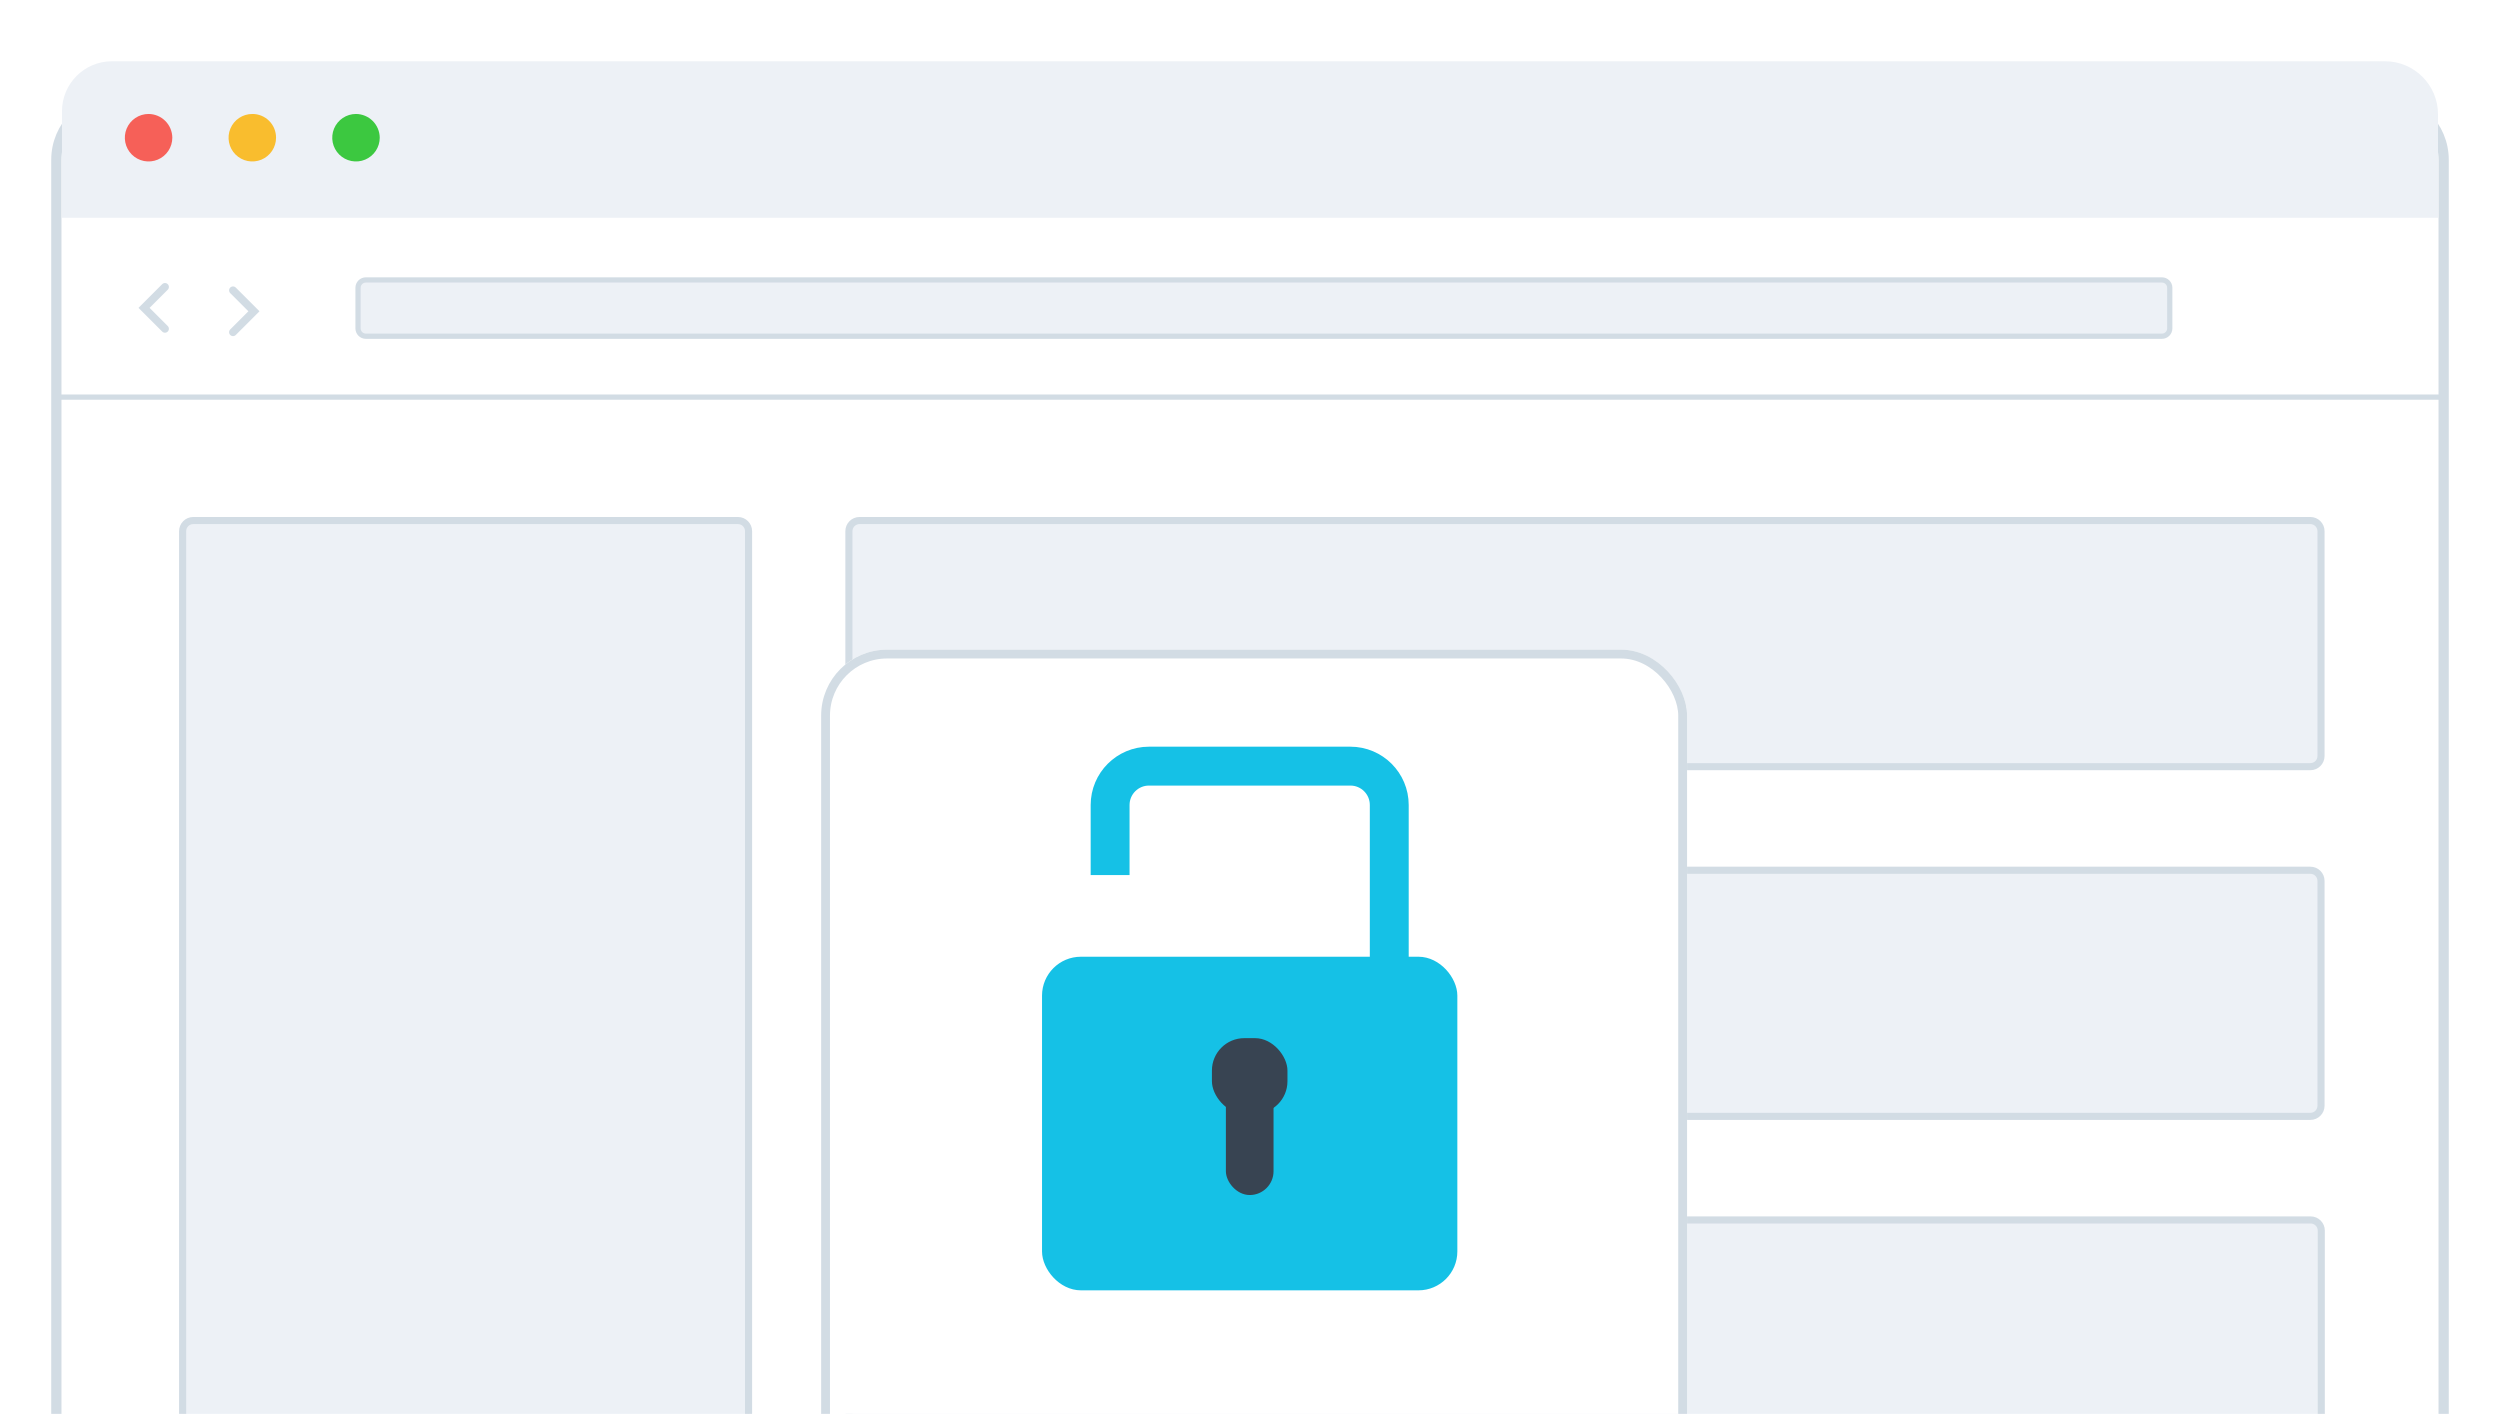 <svg width="244" height="138" viewBox="0 0 244 138" fill="none" xmlns="http://www.w3.org/2000/svg">
<g clip-path="url(#clip0_6540_15614)">
<g filter="url(#filter0_d_6540_15614)">
<path d="M232.575 5.024H11.425C7.876 5.024 5 7.9 5 11.448V153.325C5 156.874 7.876 159.75 11.425 159.75H232.575C236.124 159.75 239 156.874 239 153.325V11.448C239 7.9 236.124 5.024 232.575 5.024Z" fill="white"/>
<path d="M11.425 5.524H232.575C235.847 5.524 238.5 8.176 238.5 11.448V153.325C238.5 156.598 235.847 159.25 232.575 159.25H11.425C8.153 159.25 5.5 156.598 5.5 153.325V11.448C5.5 8.176 8.153 5.524 11.425 5.524Z" stroke="#D2DCE4" stroke-width="1"/>
</g>
<g filter="url(#filter1_f_6540_15614)">
<path d="M18.863 50.804H72.02C72.594 50.804 73.059 51.269 73.059 51.843V141.429C73.059 142.002 72.594 142.468 72.02 142.468H18.863C18.29 142.468 17.824 142.002 17.824 141.429V51.843C17.824 51.269 18.29 50.804 18.863 50.804Z" fill="#EDF1F6" stroke="#D2DCE4" stroke-width="0.693"/>
<path d="M83.892 50.804H225.492C226.065 50.804 226.531 51.269 226.531 51.843V73.787C226.531 74.361 226.065 74.826 225.492 74.826H83.892C83.318 74.826 82.853 74.361 82.853 73.787V51.843C82.853 51.269 83.318 50.804 83.892 50.804Z" fill="#EDF1F6" stroke="#D2DCE4" stroke-width="0.693"/>
<path d="M83.892 84.936H225.492C226.065 84.936 226.531 85.401 226.531 85.975V107.919C226.531 108.493 226.065 108.958 225.492 108.958H83.892C83.318 108.958 82.853 108.493 82.853 107.919V85.975C82.853 85.401 83.318 84.936 83.892 84.936Z" fill="#EDF1F6" stroke="#D2DCE4" stroke-width="0.693"/>
<path d="M83.918 119.067H225.518C226.092 119.067 226.557 119.532 226.557 120.106V142.05C226.557 142.624 226.092 143.089 225.518 143.089H83.918C83.344 143.089 82.879 142.624 82.879 142.05V120.106C82.879 119.532 83.344 119.067 83.918 119.067Z" fill="#EDF1F6" stroke="#D2DCE4" stroke-width="0.693"/>
</g>
<line x1="5.681" y1="38.758" x2="238.609" y2="38.758" stroke="#D2DCE4" stroke-width="0.511"/>
<path d="M35.71 27.322H211.003C211.426 27.322 211.769 27.665 211.769 28.088V32.05C211.769 32.473 211.426 32.816 211.003 32.816H35.71C35.287 32.816 34.944 32.473 34.944 32.05V28.088C34.944 27.665 35.287 27.322 35.71 27.322Z" fill="#EDF1F6" stroke="#D2DCE4" stroke-width="0.511"/>
<path d="M22.742 28.338L24.784 30.381L22.742 32.423" stroke="#D2DCE4" stroke-width="0.766" stroke-linecap="round"/>
<path d="M16.101 32.09L14.059 30.048L16.101 28.005" stroke="#D2DCE4" stroke-width="0.766" stroke-linecap="round"/>
<path d="M6.05 10.856C6.05 8.162 8.234 5.979 10.927 5.979H232.772C235.631 5.979 237.949 8.297 237.949 11.156V21.26H6.05V10.856Z" fill="#EDF1F6"/>
<path d="M16.818 13.435C16.819 13.894 16.684 14.343 16.43 14.725C16.176 15.107 15.815 15.405 15.392 15.581C14.968 15.757 14.502 15.804 14.052 15.715C13.602 15.626 13.189 15.406 12.864 15.082C12.54 14.758 12.319 14.345 12.229 13.895C12.139 13.445 12.184 12.979 12.36 12.555C12.535 12.131 12.832 11.769 13.213 11.514C13.594 11.259 14.043 11.123 14.501 11.123C15.113 11.127 15.699 11.372 16.133 11.805C16.566 12.237 16.812 12.823 16.818 13.435V13.435Z" fill="#F66058"/>
<path d="M26.942 13.435C26.943 13.894 26.808 14.343 26.554 14.725C26.299 15.107 25.938 15.405 25.514 15.582C25.09 15.758 24.624 15.804 24.174 15.715C23.724 15.626 23.311 15.405 22.986 15.08C22.662 14.756 22.441 14.342 22.352 13.892C22.262 13.442 22.309 12.975 22.485 12.551C22.661 12.127 22.959 11.765 23.341 11.511C23.723 11.257 24.172 11.122 24.63 11.123C24.934 11.121 25.235 11.18 25.517 11.296C25.798 11.412 26.053 11.582 26.268 11.797C26.483 12.012 26.653 12.267 26.769 12.549C26.884 12.83 26.943 13.131 26.942 13.435Z" fill="#F9BD2E"/>
<path d="M37.062 13.435C37.063 13.894 36.928 14.343 36.674 14.725C36.42 15.107 36.059 15.405 35.635 15.581C35.212 15.757 34.746 15.804 34.296 15.715C33.846 15.626 33.433 15.406 33.108 15.082C32.784 14.758 32.562 14.345 32.472 13.895C32.383 13.445 32.428 12.979 32.603 12.555C32.779 12.131 33.076 11.769 33.457 11.514C33.838 11.259 34.286 11.123 34.745 11.123C35.357 11.127 35.943 11.372 36.377 11.805C36.81 12.237 37.056 12.823 37.062 13.435V13.435Z" fill="#3CC840"/>
<g filter="url(#filter2_d_6540_15614)">
<rect x="80.144" y="59.251" width="84.513" height="83.03" rx="6.438" fill="white"/>
<rect x="80.575" y="59.682" width="83.651" height="82.168" rx="6.006" stroke="#D2DCE4" stroke-width="0.862"/>
</g>
<rect x="102.018" y="93.693" width="39.903" height="31.928" rx="3.479" fill="#15C1E6" stroke="#15C1E6" stroke-width="0.632"/>
<path d="M135.592 96.038V78.569C135.592 76.473 133.893 74.774 131.797 74.774H112.142C110.046 74.774 108.347 76.473 108.347 78.569V85.406" stroke="#15C1E6" stroke-width="3.795"/>
<rect x="117.967" y="101.007" width="8.005" height="8.005" rx="3.479" fill="#384452" stroke="#15C1E6" stroke-width="0.632"/>
<rect x="119.646" y="104.674" width="4.652" height="11.961" rx="2.326" fill="#384452"/>
</g>
<defs>
<filter id="filter0_d_6540_15614" x="-5.366" y="-1.196" width="254.733" height="175.459" filterUnits="userSpaceOnUse" color-interpolation-filters="sRGB">
<feFlood flood-opacity="0" result="BackgroundImageFix"/>
<feColorMatrix in="SourceAlpha" type="matrix" values="0 0 0 0 0 0 0 0 0 0 0 0 0 0 0 0 0 0 127 0" result="hardAlpha"/>
<feOffset dy="4.147"/>
<feGaussianBlur stdDeviation="5.183"/>
<feColorMatrix type="matrix" values="0 0 0 0 0.094 0 0 0 0 0.188 0 0 0 0 0.247 0 0 0 0.05 0"/>
<feBlend mode="normal" in2="BackgroundImageFix" result="effect1_dropShadow_6540_15614"/>
<feBlend mode="normal" in="SourceGraphic" in2="effect1_dropShadow_6540_15614" result="shape"/>
</filter>
<filter id="filter1_f_6540_15614" x="14.278" y="47.258" width="215.825" height="99.378" filterUnits="userSpaceOnUse" color-interpolation-filters="sRGB">
<feFlood flood-opacity="0" result="BackgroundImageFix"/>
<feBlend mode="normal" in="SourceGraphic" in2="BackgroundImageFix" result="shape"/>
<feGaussianBlur stdDeviation="1.6" result="effect1_foregroundBlur_6540_15614"/>
</filter>
<filter id="filter2_d_6540_15614" x="69.757" y="53.019" width="105.287" height="103.804" filterUnits="userSpaceOnUse" color-interpolation-filters="sRGB">
<feFlood flood-opacity="0" result="BackgroundImageFix"/>
<feColorMatrix in="SourceAlpha" type="matrix" values="0 0 0 0 0 0 0 0 0 0 0 0 0 0 0 0 0 0 127 0" result="hardAlpha"/>
<feOffset dy="4.155"/>
<feGaussianBlur stdDeviation="5.194"/>
<feColorMatrix type="matrix" values="0 0 0 0 0.094 0 0 0 0 0.188 0 0 0 0 0.247 0 0 0 0.05 0"/>
<feBlend mode="normal" in2="BackgroundImageFix" result="effect1_dropShadow_6540_15614"/>
<feBlend mode="normal" in="SourceGraphic" in2="effect1_dropShadow_6540_15614" result="shape"/>
</filter>
<clipPath id="clip0_6540_15614">
<rect width="244" height="138" fill="white"/>
</clipPath>
</defs>
</svg>

